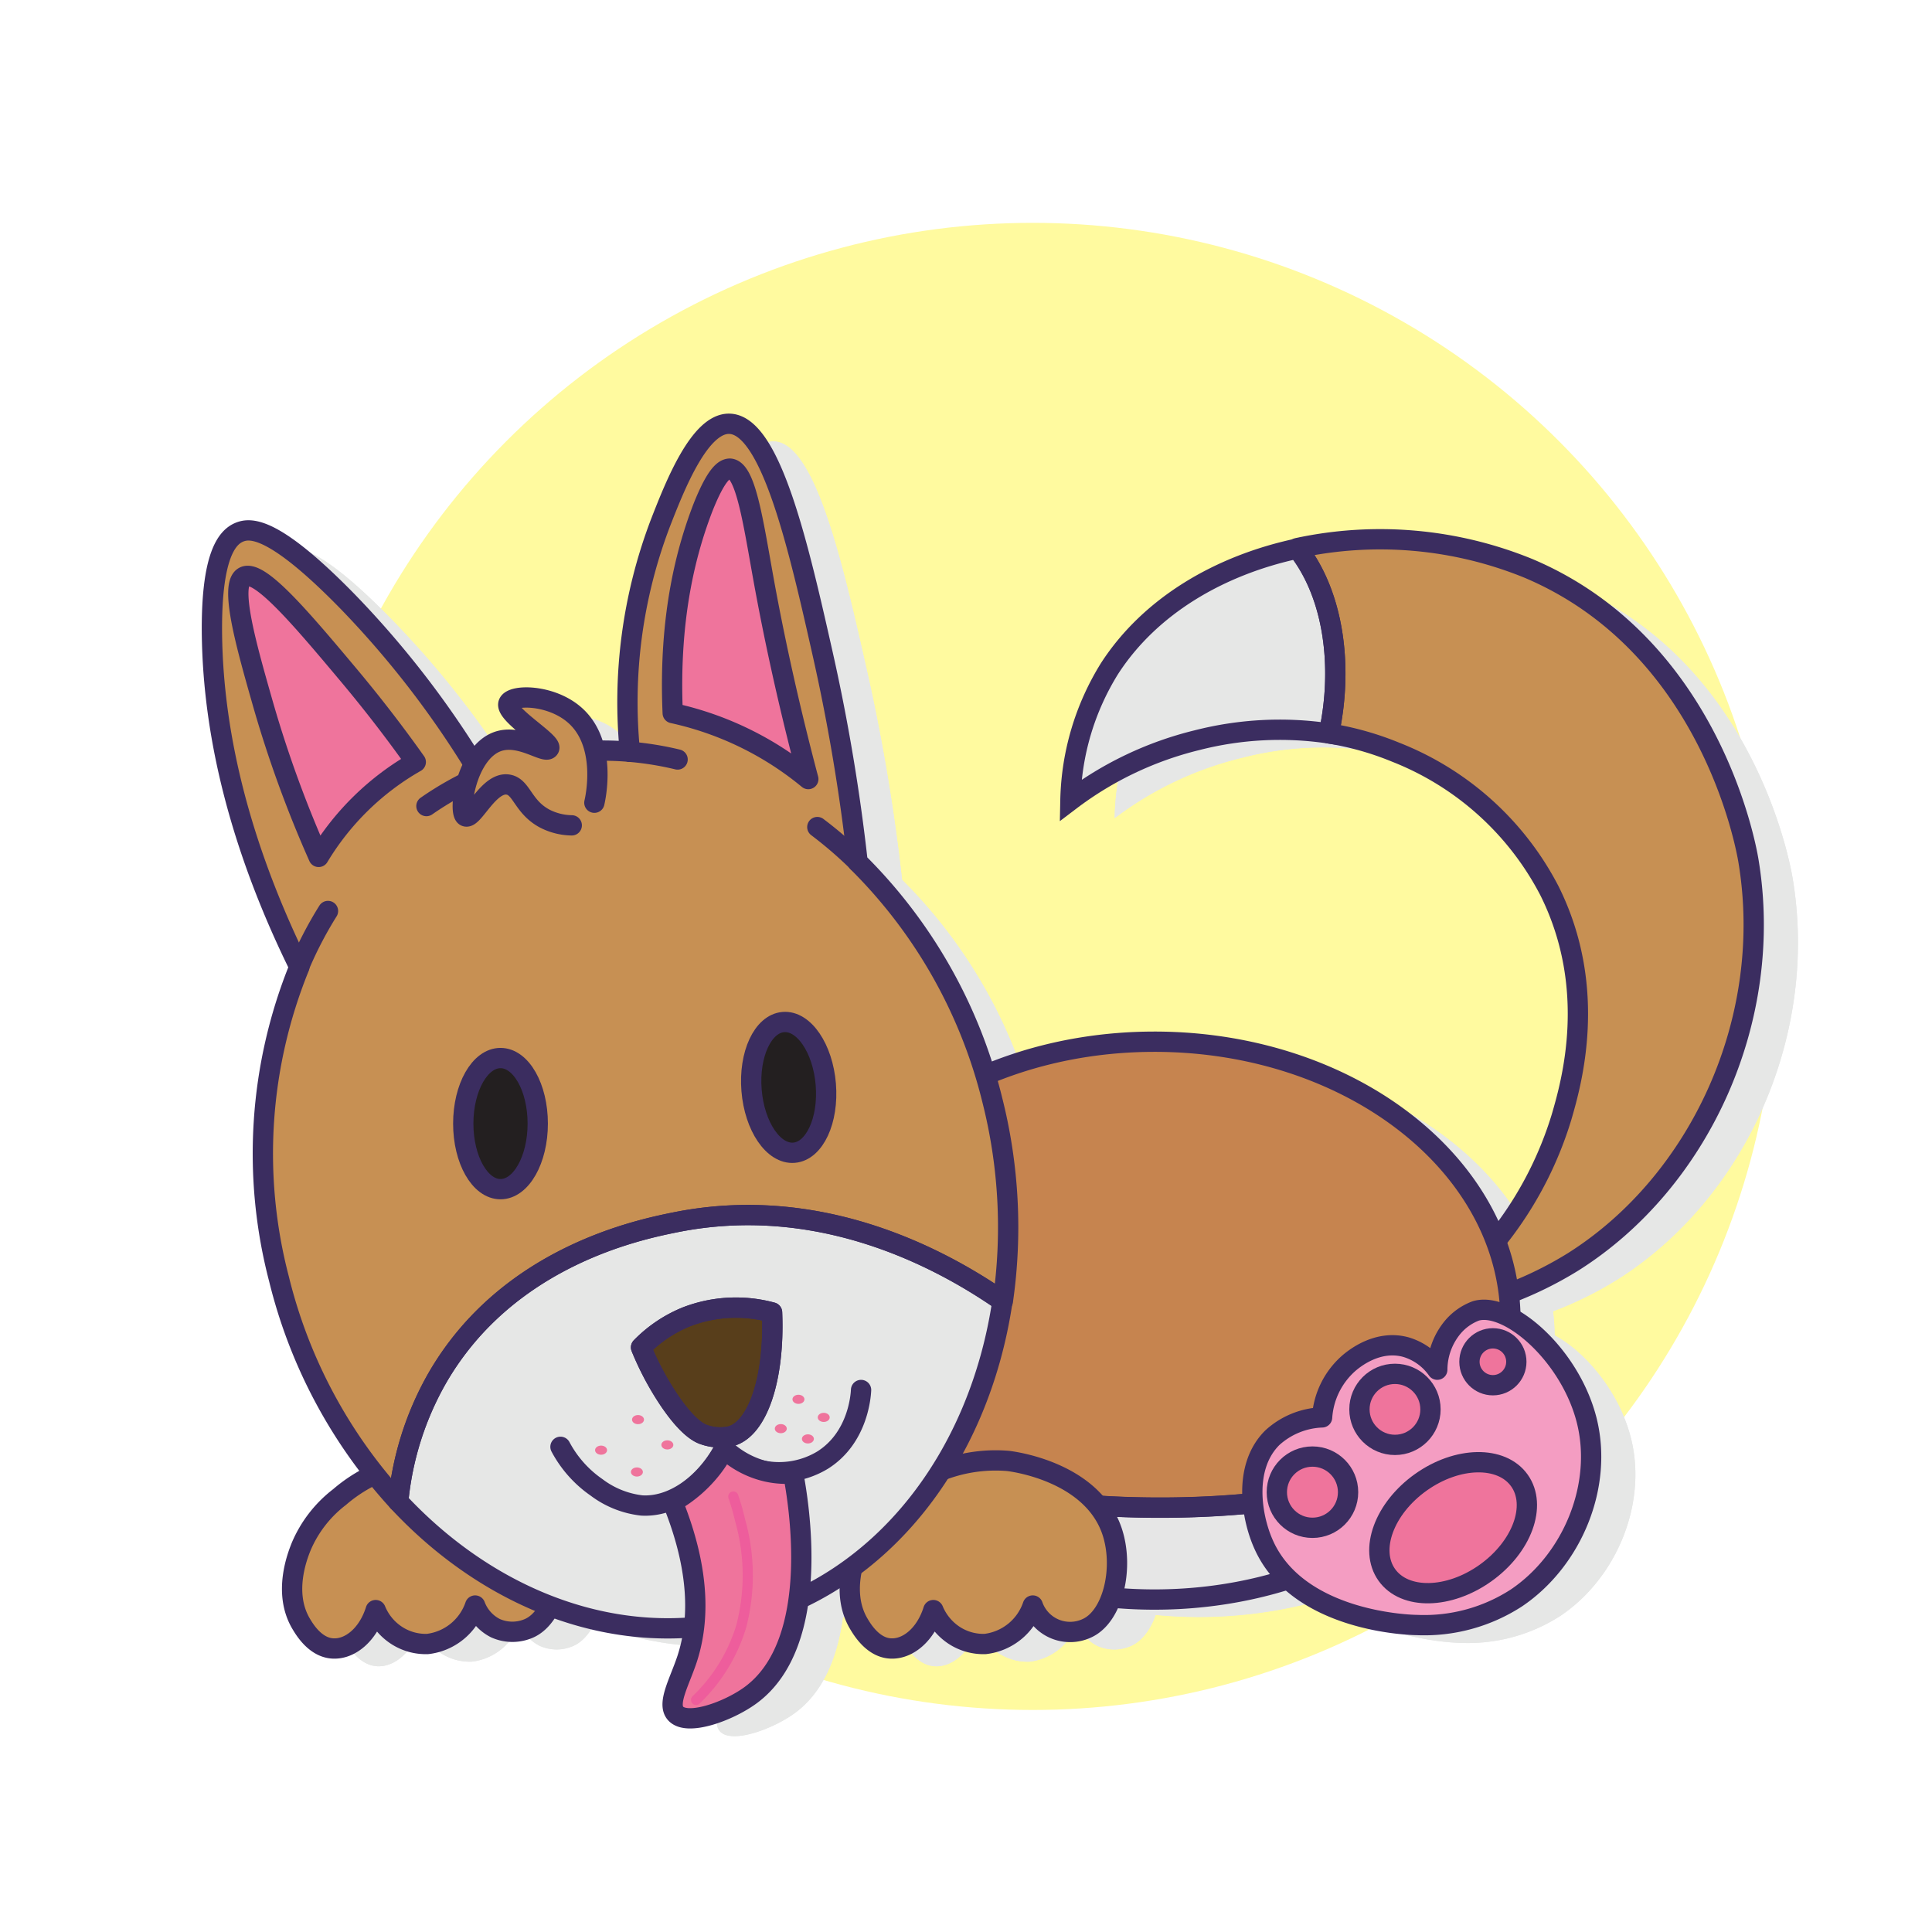 <svg xmlns="http://www.w3.org/2000/svg" viewBox="0 0 190.38 190.38"><defs><style> .cls-1 { fill: #fff; } .cls-2 { fill: #fffa9f; } .cls-3, .cls-4, .cls-6 { fill: #e6e7e6; } .cls-16, .cls-4 { opacity: 0.4; } .cls-18, .cls-5 { fill: #c79053; } .cls-15, .cls-17, .cls-18, .cls-6, .cls-7, .cls-9 { stroke: #3b2d60; stroke-width: 2px; } .cls-15, .cls-6, .cls-9 { stroke-miterlimit: 10; } .cls-12, .cls-15, .cls-16, .cls-7 { fill: none; } .cls-16, .cls-17, .cls-18, .cls-7 { stroke-linecap: round; stroke-linejoin: round; } .cls-8 { fill: #c6844f; } .cls-9 { fill: #e6e6e6; } .cls-10 { fill: #f49dc2; } .cls-11, .cls-17 { fill: #ef749c; } .cls-13 { fill: #583e1b; } .cls-14 { fill: #231f20; } .cls-16 { stroke: #ef3b9c; } </style></defs><g id="Layer_4" data-name="Layer 4"><rect class="cls-1" width="190.38" height="190.38"></rect></g><g id="Layer_5" data-name="Layer 5"><circle id="Circle" class="cls-2" cx="101.76" cy="95.23" r="73.27"></circle><g><g><path class="cls-3" d="M110.07,80.85a34.08,34.08,0,0,1,12.48-5.94,31.4,31.4,0,0,1,19.59,1.19,29.07,29.07,0,0,1,15.15,13.66c4.82,9.71,2.13,19,1.18,22.27a36.17,36.17,0,0,1-14.55,19.6,36.43,36.43,0,0,0,15.74-5.35c12.47-7.89,19.83-23.9,17.22-39.49C176.61,85.15,173,65.5,155.21,58c-14.29-6-33.4-2.42-41.28,9.8A25.7,25.7,0,0,0,110.07,80.85Z" transform="translate(-0.23 -0.23)"></path><path class="cls-3" d="M135.54,74.24a32.6,32.6,0,0,0-13,.68,33.88,33.88,0,0,0-12.47,5.93,25.6,25.6,0,0,1,3.86-13.06c4-6.18,10.85-10.16,18.5-11.8C136.16,60.74,136.9,68,135.54,74.24Z" transform="translate(-0.23 -0.23)"></path><path class="cls-3" d="M159.66,126.28a36.43,36.43,0,0,1-15.74,5.35A36.17,36.17,0,0,0,158.47,112c.95-3.26,3.64-12.56-1.19-22.27A29,29,0,0,0,142.14,76.1a30.16,30.16,0,0,0-6.6-1.86c1.36-6.27.62-13.5-3.11-18.25a38.52,38.52,0,0,1,22.78,2c17.78,7.51,21.4,27.16,21.67,28.8C179.48,102.38,172.13,118.39,159.66,126.28Z" transform="translate(-0.23 -0.23)"></path><ellipse class="cls-3" cx="118.12" cy="131.85" rx="35.07" ry="27.48"></ellipse><g><path class="cls-3" d="M148.81,145.72c-6,8.27-17.41,13.85-30.45,13.85-13.24,0-24.76-5.75-30.73-14.23a96.55,96.55,0,0,0,61.18.38Z" transform="translate(-0.23 -0.23)"></path><path class="cls-3" d="M153.43,132.08a23,23,0,0,1-4.62,13.64,96.55,96.55,0,0,1-61.18-.38,22.88,22.88,0,0,1-4.35-13.26c0-15.17,15.7-27.47,35.08-27.47S153.43,116.91,153.43,132.08Z" transform="translate(-0.23 -0.23)"></path></g><g><path class="cls-3" d="M134.87,141.65a7.66,7.66,0,0,0-4.9,2c-2.89,2.86-2.07,7.77-.89,10.47,3.39,7.74,14.62,8,15.14,8a16.79,16.79,0,0,0,9.8-2.68c5.53-3.73,8.58-11.1,6.9-17.59s-7.77-11.63-10.91-10.69a5.49,5.49,0,0,0-2.23,1.56,6.52,6.52,0,0,0-1.55,4.23,5.86,5.86,0,0,0-3.12-2.23c-2.78-.74-5.06,1.15-5.57,1.56A7.79,7.79,0,0,0,134.87,141.65Z" transform="translate(-0.23 -0.23)"></path><ellipse class="cls-3" cx="147.78" cy="152.52" rx="8.02" ry="5.49" transform="translate(-61.3 113.78) rotate(-35.46)"></ellipse><circle class="cls-3" cx="151.48" cy="135.93" r="2.31"></circle><circle class="cls-3" cx="141.83" cy="140.63" r="3.5"></circle><circle class="cls-3" cx="133.69" cy="148.78" r="3.51"></circle><path class="cls-3" d="M134.87,141.65a7.66,7.66,0,0,0-4.9,2c-2.89,2.86-2.07,7.77-.89,10.47,3.39,7.74,14.62,8,15.14,8a16.79,16.79,0,0,0,9.8-2.68c5.53-3.73,8.58-11.1,6.9-17.59s-7.77-11.63-10.91-10.69a5.49,5.49,0,0,0-2.23,1.56,6.52,6.52,0,0,0-1.55,4.23,5.86,5.86,0,0,0-3.12-2.23c-2.78-.74-5.06,1.15-5.57,1.56A7.79,7.79,0,0,0,134.87,141.65Z" transform="translate(-0.23 -0.23)"></path><ellipse class="cls-3" cx="147.78" cy="152.52" rx="8.02" ry="5.49" transform="translate(-61.3 113.78) rotate(-35.46)"></ellipse><circle class="cls-3" cx="151.48" cy="135.93" r="2.31"></circle><circle class="cls-3" cx="141.83" cy="140.63" r="3.5"></circle><circle class="cls-3" cx="133.69" cy="148.78" r="3.51"></circle></g><g><g><path class="cls-3" d="M106.36,160.19a4.14,4.14,0,0,0,2,2.22,4.07,4.07,0,0,0,3.34,0c2.59-1.18,3.68-6,2.45-9.57-2-5.85-9.73-6.85-10.25-6.9A14.78,14.78,0,0,0,93,149.5a12.08,12.08,0,0,0-3.79,4.9c-.34.85-1.81,4.51,0,7.57.34.57,1.39,2.34,3.12,2.45s3.48-1.39,4.23-3.79a5.49,5.49,0,0,0,2,2.45,5.22,5.22,0,0,0,3.12.89A5.64,5.64,0,0,0,106.36,160.19Z" transform="translate(-0.23 -0.23)"></path><path class="cls-3" d="M106.36,160.19a4.14,4.14,0,0,0,2,2.22,4.07,4.07,0,0,0,3.34,0c2.59-1.18,3.68-6,2.45-9.57-2-5.85-9.73-6.85-10.25-6.9A14.78,14.78,0,0,0,93,149.5a12.08,12.08,0,0,0-3.79,4.9c-.34.85-1.81,4.51,0,7.57.34.57,1.39,2.34,3.12,2.45s3.48-1.39,4.23-3.79a5.49,5.49,0,0,0,2,2.45,5.22,5.22,0,0,0,3.12.89A5.64,5.64,0,0,0,106.36,160.19Z" transform="translate(-0.23 -0.23)"></path></g><g><path class="cls-3" d="M51.41,160.19a4.14,4.14,0,0,0,2,2.22,4.07,4.07,0,0,0,3.34,0c2.58-1.18,3.68-6,2.45-9.57-2-5.85-9.73-6.85-10.25-6.9a14.78,14.78,0,0,0-10.91,3.56,12.08,12.08,0,0,0-3.79,4.9c-.34.85-1.81,4.51,0,7.57.34.57,1.39,2.34,3.12,2.45s3.48-1.39,4.23-3.79a5.49,5.49,0,0,0,2,2.45,5.21,5.21,0,0,0,3.11.89A5.64,5.64,0,0,0,51.41,160.19Z" transform="translate(-0.23 -0.23)"></path><path class="cls-3" d="M51.41,160.19a4.14,4.14,0,0,0,2,2.22,4.07,4.07,0,0,0,3.34,0c2.58-1.18,3.68-6,2.45-9.57-2-5.85-9.73-6.85-10.25-6.9a14.78,14.78,0,0,0-10.91,3.56,12.08,12.08,0,0,0-3.79,4.9c-.34.85-1.81,4.51,0,7.57.34.57,1.39,2.34,3.12,2.45s3.48-1.39,4.23-3.79a5.49,5.49,0,0,0,2,2.45,5.21,5.21,0,0,0,3.11.89A5.64,5.64,0,0,0,51.41,160.19Z" transform="translate(-0.23 -0.23)"></path></g></g><g><path class="cls-3" d="M52,78.4a31.27,31.27,0,0,0-5.37,3" transform="translate(-0.23 -0.23)"></path><path class="cls-3" d="M66.66,76.05h0a31.33,31.33,0,0,1,4.7.77" transform="translate(-0.23 -0.23)"></path><path class="cls-3" d="M103.41,130.19c-6.55-4.54-18.33-10.55-32.23-7.77-3.52.7-16.51,3.3-23.47,15.3A30.17,30.17,0,0,0,43.83,150,50.06,50.06,0,0,1,32.09,128a48.86,48.86,0,0,1,2-30.79C27,82.9,25.57,71.8,25.45,64.82c-.14-8.2,1.53-9.91,2.67-10.39s3.48-.57,10.69,6.83A92.92,92.92,0,0,1,52,78.4a31.46,31.46,0,0,1,4.57-1.54,30.43,30.43,0,0,1,10.11-.81,49.52,49.52,0,0,1,3-22.51c1.44-3.7,3.88-9.91,6.83-9.81,4.1.15,6.85,12.39,9.21,22.86a188.49,188.49,0,0,1,3.4,20.34h0a49.62,49.62,0,0,1,13.2,23.39A51,51,0,0,1,103.41,130.19Z" transform="translate(-0.23 -0.23)"></path><path class="cls-3" d="M89.13,86.93a40.44,40.44,0,0,0-4-3.46" transform="translate(-0.23 -0.23)"></path><path class="cls-3" d="M36.91,91.73a40.54,40.54,0,0,0-2.86,5.52" transform="translate(-0.23 -0.23)"></path><line class="cls-3" x1="66.43" y1="75.82" x2="66.43" y2="75.82"></line><path class="cls-3" d="M71.18,122.42c-3.52.7-16.51,3.3-23.47,15.3A30.17,30.17,0,0,0,43.83,150c9.16,9.83,21.83,14.64,34.05,11.55,13.75-3.46,23.26-16,25.53-31.31C96.86,125.65,85.08,119.64,71.18,122.42Zm5.41,21.08a4.73,4.73,0,0,1-2.6-.15c-.41-.13-1.71-.63-3.85-4a28.91,28.91,0,0,1-2.38-4.61,13,13,0,0,1,4.46-3,13.5,13.5,0,0,1,8.46-.45C80.94,137.83,79.24,142.79,76.59,143.5Z" transform="translate(-0.23 -0.23)"></path><path class="cls-3" d="M76.59,143.5a4.73,4.73,0,0,1-2.6-.15c-.41-.13-1.71-.63-3.85-4a28.91,28.91,0,0,1-2.38-4.61,13,13,0,0,1,4.46-3,13.5,13.5,0,0,1,8.46-.45C80.94,137.83,79.24,142.79,76.59,143.5Z" transform="translate(-0.23 -0.23)"></path><ellipse class="cls-3" cx="53.68" cy="112.46" rx="3.67" ry="6.46"></ellipse><ellipse class="cls-3" cx="82.08" cy="108.9" rx="3.67" ry="6.46"></ellipse></g><g><path class="cls-3" d="M52,78.4a31.27,31.27,0,0,0-5.37,3" transform="translate(-0.23 -0.23)"></path><path class="cls-3" d="M66.66,76.05h0a31.33,31.33,0,0,1,4.7.77" transform="translate(-0.23 -0.23)"></path><path class="cls-3" d="M103.41,130.19c-6.55-4.54-18.33-10.55-32.23-7.77-3.52.7-16.51,3.3-23.47,15.3A30.17,30.17,0,0,0,43.83,150,50.06,50.06,0,0,1,32.09,128a48.86,48.86,0,0,1,2-30.79C27,82.9,25.57,71.8,25.45,64.82c-.14-8.2,1.53-9.91,2.67-10.39s3.48-.57,10.69,6.83A92.92,92.92,0,0,1,52,78.4a31.46,31.46,0,0,1,4.57-1.54,30.43,30.43,0,0,1,10.11-.81,49.52,49.52,0,0,1,3-22.51c1.44-3.7,3.88-9.91,6.83-9.81,4.1.15,6.85,12.39,9.21,22.86a188.49,188.49,0,0,1,3.4,20.34h0a49.62,49.62,0,0,1,13.2,23.39A51,51,0,0,1,103.41,130.19Z" transform="translate(-0.23 -0.23)"></path><path class="cls-3" d="M89.13,86.93a40.44,40.44,0,0,0-4-3.46" transform="translate(-0.23 -0.23)"></path><path class="cls-3" d="M36.91,91.73a40.54,40.54,0,0,0-2.86,5.52" transform="translate(-0.23 -0.23)"></path><line class="cls-3" x1="66.43" y1="75.82" x2="66.43" y2="75.82"></line><path class="cls-3" d="M71.18,122.42c-3.52.7-16.51,3.3-23.47,15.3A30.17,30.17,0,0,0,43.83,150c9.16,9.83,21.83,14.64,34.05,11.55,13.75-3.46,23.26-16,25.53-31.31C96.86,125.65,85.08,119.64,71.18,122.42Zm5.41,21.08a4.73,4.73,0,0,1-2.6-.15c-.41-.13-1.71-.63-3.85-4a28.91,28.91,0,0,1-2.38-4.61,13,13,0,0,1,4.46-3,13.5,13.5,0,0,1,8.46-.45C80.94,137.83,79.24,142.79,76.59,143.5Z" transform="translate(-0.23 -0.23)"></path><path class="cls-3" d="M76.59,143.5a4.73,4.73,0,0,1-2.6-.15c-.41-.13-1.71-.63-3.85-4a28.91,28.91,0,0,1-2.38-4.61,13,13,0,0,1,4.46-3,13.5,13.5,0,0,1,8.46-.45C80.94,137.83,79.24,142.79,76.59,143.5Z" transform="translate(-0.23 -0.23)"></path><ellipse class="cls-3" cx="53.68" cy="112.46" rx="3.67" ry="6.46"></ellipse><ellipse class="cls-3" cx="82.31" cy="109.13" rx="3.67" ry="6.46" transform="translate(-8.82 6.81) rotate(-4.66)"></ellipse><path class="cls-3" d="M59.82,144.54a11.4,11.4,0,0,0,3.56,4,9,9,0,0,0,4.46,1.78c3,.18,6.1-2,8-5.35a8.46,8.46,0,0,0,4.36,2,8.28,8.28,0,0,0,5.46-1.11c3.56-2.24,3.77-6.51,3.79-6.9" transform="translate(-0.23 -0.23)"></path></g><g><ellipse class="cls-3" cx="67.23" cy="141.64" rx="0.59" ry="0.45"></ellipse><ellipse class="cls-3" cx="70.13" cy="144.12" rx="0.59" ry="0.45"></ellipse><ellipse class="cls-3" cx="81.3" cy="142.53" rx="0.59" ry="0.45"></ellipse><ellipse class="cls-3" cx="83.97" cy="143.53" rx="0.59" ry="0.45"></ellipse><ellipse class="cls-3" cx="85.53" cy="141.41" rx="0.59" ry="0.45"></ellipse><ellipse class="cls-3" cx="83.04" cy="139.63" rx="0.59" ry="0.45"></ellipse><ellipse class="cls-3" cx="67.12" cy="146.8" rx="0.59" ry="0.45"></ellipse><ellipse class="cls-3" cx="63.59" cy="144.64" rx="0.59" ry="0.45"></ellipse></g><g><path class="cls-3" d="M70.87,150c2.95,7.28,2.49,12.23,1.42,15.5-.74,2.23-2,4.37-1.11,5.34,1.13,1.25,5.15-.19,7.34-1.78,7.17-5.2,4.73-19.24,4.23-21.87a8.87,8.87,0,0,1-2.56-.18A9.21,9.21,0,0,1,76,144.73a12,12,0,0,1-1.15,1.82A12.84,12.84,0,0,1,70.87,150Z" transform="translate(-0.23 -0.23)"></path><g><path class="cls-3" d="M70.87,150c2.95,7.28,2.49,12.23,1.42,15.5-.74,2.23-2,4.37-1.11,5.34,1.13,1.25,5.15-.19,7.34-1.78,7.17-5.2,4.73-19.24,4.23-21.87a8.87,8.87,0,0,1-2.56-.18A9.21,9.21,0,0,1,76,144.73a12,12,0,0,1-1.15,1.82A12.84,12.84,0,0,1,70.87,150Z" transform="translate(-0.23 -0.23)"></path><path class="cls-4" d="M76.85,149.44a21.43,21.43,0,0,1,.67,2.34,20,20,0,0,1,.11,10.47,16.82,16.82,0,0,1-4.45,7.24" transform="translate(-0.23 -0.23)"></path></g></g></g><path class="cls-3" d="M28.64,58.8c-1.49.79.26,6.91,1.78,12.25A117.23,117.23,0,0,0,36,86.42a25.77,25.77,0,0,1,4-5.12,26.1,26.1,0,0,1,5.57-4.23c-1.51-2.13-3.84-5.27-6.91-8.91C34.12,62.78,30.11,58,28.64,58.8Z" transform="translate(-0.23 -0.23)"></path><path class="cls-3" d="M70.88,72.24a31.83,31.83,0,0,1,13.36,6.53c-2.2-8.31-3.58-15.12-4.45-19.89-1-5.56-1.73-10.59-3.27-10.69-.61,0-1.41.69-2.67,3.86C72.32,55.89,70.45,62.45,70.88,72.24Z" transform="translate(-0.23 -0.23)"></path><path class="cls-3" d="M63.16,81.07c.06-.24,1.37-5.81-2-8.68-2.34-2-6.11-2-6.45-1.11-.44,1.07,4.36,3.84,4,4.45s-2.87-1.51-5.12-.67c-3.08,1.15-3.88,7-3.12,7.35s2.32-3.47,4.24-3.12c1.31.25,1.42,2.2,3.56,3.34a6,6,0,0,0,2.67.67" transform="translate(-0.23 -0.23)"></path></g><g><g><path class="cls-5" d="M105.71,79.11a34,34,0,0,1,12.47-5.94,31.36,31.36,0,0,1,19.6,1.19A29,29,0,0,1,152.92,88c4.83,9.71,2.14,19,1.19,22.27a36.09,36.09,0,0,1-14.55,19.6,36.4,36.4,0,0,0,15.74-5.34c12.47-7.9,19.83-23.9,17.22-39.49-.27-1.65-3.89-21.29-21.67-28.81-14.29-6-33.4-2.41-41.28,9.8A25.71,25.71,0,0,0,105.71,79.11Z" transform="translate(-0.23 -0.23)"></path><path class="cls-6" d="M131.18,72.5a32.84,32.84,0,0,0-13,.67,34,34,0,0,0-12.47,5.93,25.57,25.57,0,0,1,3.86-13c4-6.18,10.85-10.17,18.5-11.81C131.8,59,132.54,66.23,131.18,72.5Z" transform="translate(-0.23 -0.23)"></path><path class="cls-7" d="M155.3,124.54a36.53,36.53,0,0,1-15.74,5.34,36.13,36.13,0,0,0,14.55-19.59c.95-3.27,3.64-12.57-1.19-22.27a29,29,0,0,0-15.14-13.66,29.61,29.61,0,0,0-6.6-1.86c1.36-6.27.62-13.5-3.11-18.26a38.68,38.68,0,0,1,22.78,2c17.78,7.52,21.4,27.16,21.67,28.8C175.12,100.64,167.77,116.64,155.3,124.54Z" transform="translate(-0.23 -0.23)"></path><ellipse class="cls-8" cx="113.76" cy="130.11" rx="35.07" ry="27.48"></ellipse><g><path class="cls-9" d="M144.45,144c-6,8.28-17.41,13.85-30.45,13.85-13.24,0-24.76-5.75-30.73-14.22a97.06,97.06,0,0,0,37,5A96,96,0,0,0,144.45,144Z" transform="translate(-0.23 -0.23)"></path><path class="cls-7" d="M149.07,130.34A22.93,22.93,0,0,1,144.45,144a96,96,0,0,1-24.19,4.62,97.06,97.06,0,0,1-37-5,22.93,22.93,0,0,1-4.35-13.26c0-15.18,15.7-27.48,35.08-27.48S149.07,115.16,149.07,130.34Z" transform="translate(-0.23 -0.23)"></path></g><g><path class="cls-10" d="M130.51,139.9a7.68,7.68,0,0,0-4.9,2c-2.89,2.86-2.08,7.77-.89,10.46,3.39,7.75,14.62,8,15.14,8a16.69,16.69,0,0,0,9.8-2.67c5.53-3.73,8.58-11.11,6.9-17.59s-7.77-11.64-10.91-10.69a5.49,5.49,0,0,0-2.23,1.56,6.59,6.59,0,0,0-1.56,4.23,5.79,5.79,0,0,0-3.11-2.23c-2.78-.75-5.07,1.14-5.57,1.56A7.78,7.78,0,0,0,130.51,139.9Z" transform="translate(-0.23 -0.23)"></path><ellipse class="cls-11" cx="143.42" cy="150.78" rx="8.02" ry="5.49" transform="translate(-61.1 110.93) rotate(-35.46)"></ellipse><circle class="cls-11" cx="147.11" cy="134.19" r="2.31"></circle><circle class="cls-11" cx="137.46" cy="138.88" r="3.5"></circle><circle class="cls-11" cx="129.33" cy="147.04" r="3.51"></circle><path class="cls-7" d="M130.51,139.9a7.68,7.68,0,0,0-4.9,2c-2.89,2.86-2.08,7.77-.89,10.46,3.39,7.75,14.62,8,15.14,8a16.69,16.69,0,0,0,9.8-2.67c5.53-3.73,8.58-11.11,6.9-17.59s-7.77-11.64-10.91-10.69a5.49,5.49,0,0,0-2.23,1.56,6.59,6.59,0,0,0-1.56,4.23,5.79,5.79,0,0,0-3.11-2.23c-2.78-.75-5.07,1.14-5.57,1.56A7.78,7.78,0,0,0,130.51,139.9Z" transform="translate(-0.23 -0.23)"></path><ellipse class="cls-7" cx="143.42" cy="150.78" rx="8.02" ry="5.49" transform="translate(-61.1 110.93) rotate(-35.46)"></ellipse><circle class="cls-7" cx="147.11" cy="134.19" r="2.31"></circle><circle class="cls-7" cx="137.46" cy="138.88" r="3.5"></circle><circle class="cls-7" cx="129.33" cy="147.04" r="3.51"></circle></g><g><g><path class="cls-5" d="M102,158.44a3.9,3.9,0,0,0,5.35,2.23c2.58-1.18,3.67-6,2.45-9.58-2-5.85-9.73-6.84-10.25-6.9a14.83,14.83,0,0,0-10.91,3.56,12.08,12.08,0,0,0-3.79,4.9c-.34.86-1.81,4.52,0,7.58.34.57,1.39,2.34,3.12,2.44s3.48-1.38,4.23-3.78a5.49,5.49,0,0,0,2,2.45,5.28,5.28,0,0,0,3.11.89A5.65,5.65,0,0,0,102,158.44Z" transform="translate(-0.23 -0.23)"></path><path class="cls-7" d="M102,158.44a3.9,3.9,0,0,0,5.35,2.23c2.58-1.18,3.67-6,2.45-9.58-2-5.85-9.73-6.84-10.25-6.9a14.83,14.83,0,0,0-10.91,3.56,12.08,12.08,0,0,0-3.79,4.9c-.34.86-1.81,4.52,0,7.58.34.57,1.39,2.34,3.12,2.44s3.48-1.38,4.23-3.78a5.49,5.49,0,0,0,2,2.45,5.28,5.28,0,0,0,3.11.89A5.65,5.65,0,0,0,102,158.44Z" transform="translate(-0.23 -0.23)"></path></g><g><path class="cls-5" d="M47.05,158.44a4.12,4.12,0,0,0,2,2.23,4.07,4.07,0,0,0,3.34,0c2.59-1.18,3.68-6,2.45-9.58-2-5.85-9.72-6.84-10.24-6.9a14.83,14.83,0,0,0-10.91,3.56,12.08,12.08,0,0,0-3.79,4.9c-.34.86-1.81,4.52,0,7.58.34.57,1.39,2.34,3.12,2.44s3.48-1.38,4.23-3.78a5.42,5.42,0,0,0,2,2.45,5.28,5.28,0,0,0,3.11.89A5.65,5.65,0,0,0,47.05,158.44Z" transform="translate(-0.23 -0.23)"></path><path class="cls-7" d="M47.05,158.44a4.12,4.12,0,0,0,2,2.23,4.07,4.07,0,0,0,3.34,0c2.59-1.18,3.68-6,2.45-9.58-2-5.85-9.72-6.84-10.24-6.9a14.83,14.83,0,0,0-10.91,3.56,12.08,12.08,0,0,0-3.79,4.9c-.34.86-1.81,4.52,0,7.58.34.57,1.39,2.34,3.12,2.44s3.48-1.38,4.23-3.78a5.42,5.42,0,0,0,2,2.45,5.28,5.28,0,0,0,3.11.89A5.65,5.65,0,0,0,47.05,158.44Z" transform="translate(-0.23 -0.23)"></path></g></g><g><path class="cls-12" d="M47.62,76.66a31.22,31.22,0,0,0-5.37,3" transform="translate(-0.23 -0.23)"></path><path class="cls-12" d="M62.3,74.31h0a31.31,31.31,0,0,1,4.7.76" transform="translate(-0.23 -0.23)"></path><path class="cls-5" d="M99.05,128.45c-6.55-4.54-18.33-10.56-32.23-7.78-3.52.71-16.51,3.31-23.47,15.3a30.26,30.26,0,0,0-3.88,12.23,50,50,0,0,1-11.74-21.91,48.83,48.83,0,0,1,2-30.78c-7.07-14.36-8.48-25.45-8.61-32.44-.14-8.2,1.54-9.91,2.68-10.39s3.47-.56,10.69,6.83A93.39,93.39,0,0,1,47.62,76.66,30.64,30.64,0,0,1,62.3,74.31a49.59,49.59,0,0,1,3-22.52c1.44-3.7,3.88-9.91,6.83-9.8,4.1.15,6.85,12.38,9.21,22.86a188.77,188.77,0,0,1,3.4,20.33h0A49.62,49.62,0,0,1,98,108.58,51.05,51.05,0,0,1,99.05,128.45Z" transform="translate(-0.23 -0.23)"></path><path class="cls-12" d="M84.77,85.18a40.33,40.33,0,0,0-4-3.45" transform="translate(-0.23 -0.23)"></path><path class="cls-12" d="M32.55,90a38.37,38.37,0,0,0-2.86,5.52" transform="translate(-0.23 -0.23)"></path><line class="cls-12" x1="62.07" y1="74.07" x2="62.06" y2="74.07"></line><path class="cls-3" d="M66.82,120.67c-3.52.71-16.51,3.31-23.47,15.3a30.26,30.26,0,0,0-3.88,12.23c9.16,9.83,21.82,14.65,34,11.56,13.76-3.46,23.27-16,25.54-31.31C92.5,123.91,80.72,117.89,66.82,120.67Zm5.41,21.09a4.82,4.82,0,0,1-2.6-.15c-.41-.13-1.71-.64-3.85-4A28.74,28.74,0,0,1,63.4,133a13.18,13.18,0,0,1,4.45-3,13.55,13.55,0,0,1,8.46-.44C76.58,136.09,74.88,141.05,72.23,141.76Z" transform="translate(-0.23 -0.23)"></path><path class="cls-13" d="M72.23,141.76a4.82,4.82,0,0,1-2.6-.15c-.41-.13-1.71-.64-3.85-4A28.74,28.74,0,0,1,63.4,133a13.18,13.18,0,0,1,4.45-3,13.55,13.55,0,0,1,8.46-.44C76.58,136.09,74.88,141.05,72.23,141.76Z" transform="translate(-0.23 -0.23)"></path><ellipse class="cls-14" cx="49.32" cy="110.72" rx="3.67" ry="6.46"></ellipse><ellipse class="cls-14" cx="77.72" cy="107.16" rx="3.67" ry="6.46"></ellipse></g><g><path class="cls-7" d="M47.62,76.66a31.22,31.22,0,0,0-5.37,3" transform="translate(-0.23 -0.23)"></path><path class="cls-7" d="M62.3,74.31h0a31.31,31.31,0,0,1,4.7.76" transform="translate(-0.23 -0.23)"></path><path class="cls-7" d="M99.05,128.45c-6.55-4.54-18.33-10.56-32.23-7.78-3.52.71-16.51,3.31-23.47,15.3a30.26,30.26,0,0,0-3.88,12.23,50,50,0,0,1-11.74-21.91,48.83,48.83,0,0,1,2-30.78c-7.07-14.36-8.48-25.45-8.61-32.44-.14-8.2,1.54-9.91,2.68-10.39s3.47-.56,10.69,6.83A93.39,93.39,0,0,1,47.62,76.66,30.64,30.64,0,0,1,62.3,74.31a49.59,49.59,0,0,1,3-22.52c1.44-3.7,3.88-9.91,6.83-9.8,4.1.15,6.85,12.38,9.21,22.86a188.77,188.77,0,0,1,3.4,20.33h0A49.62,49.62,0,0,1,98,108.58,51.05,51.05,0,0,1,99.05,128.45Z" transform="translate(-0.23 -0.23)"></path><path class="cls-7" d="M84.77,85.18a40.33,40.33,0,0,0-4-3.45" transform="translate(-0.23 -0.23)"></path><path class="cls-7" d="M32.55,90a38.37,38.37,0,0,0-2.86,5.52" transform="translate(-0.23 -0.23)"></path><line class="cls-7" x1="62.07" y1="74.07" x2="62.06" y2="74.07"></line><path class="cls-7" d="M66.82,120.67c-3.52.71-16.51,3.31-23.47,15.3a30.26,30.26,0,0,0-3.88,12.23c9.16,9.83,21.82,14.65,34,11.56,13.76-3.46,23.27-16,25.54-31.31C92.5,123.91,80.72,117.89,66.82,120.67Zm5.41,21.09a4.82,4.82,0,0,1-2.6-.15c-.41-.13-1.71-.64-3.85-4A28.74,28.74,0,0,1,63.4,133a13.18,13.18,0,0,1,4.45-3,13.55,13.55,0,0,1,8.46-.44C76.58,136.09,74.88,141.05,72.23,141.76Z" transform="translate(-0.23 -0.23)"></path><path class="cls-7" d="M72.23,141.76a4.82,4.82,0,0,1-2.6-.15c-.41-.13-1.71-.64-3.85-4A28.74,28.74,0,0,1,63.4,133a13.18,13.18,0,0,1,4.45-3,13.55,13.55,0,0,1,8.46-.44C76.58,136.09,74.88,141.05,72.23,141.76Z" transform="translate(-0.23 -0.23)"></path><ellipse class="cls-7" cx="49.32" cy="110.72" rx="3.67" ry="6.46"></ellipse><ellipse class="cls-7" cx="77.95" cy="107.39" rx="3.67" ry="6.46" transform="translate(-8.7 6.45) rotate(-4.66)"></ellipse><path class="cls-7" d="M55.46,142.8a11.3,11.3,0,0,0,3.56,4,9.09,9.09,0,0,0,4.45,1.78c3,.18,6.11-2,8-5.36a8.45,8.45,0,0,0,4.36,2,8.28,8.28,0,0,0,5.46-1.11c3.56-2.24,3.77-6.51,3.79-6.91" transform="translate(-0.23 -0.23)"></path></g><g><ellipse class="cls-11" cx="62.87" cy="139.89" rx="0.59" ry="0.45"></ellipse><ellipse class="cls-11" cx="65.76" cy="142.38" rx="0.59" ry="0.45"></ellipse><ellipse class="cls-11" cx="76.94" cy="140.78" rx="0.59" ry="0.45"></ellipse><ellipse class="cls-11" cx="79.61" cy="141.79" rx="0.59" ry="0.45"></ellipse><ellipse class="cls-11" cx="81.17" cy="139.67" rx="0.59" ry="0.45"></ellipse><ellipse class="cls-11" cx="78.68" cy="137.89" rx="0.59" ry="0.45"></ellipse><ellipse class="cls-11" cx="62.76" cy="145.05" rx="0.59" ry="0.45"></ellipse><ellipse class="cls-11" cx="59.23" cy="142.9" rx="0.59" ry="0.45"></ellipse></g><g><path class="cls-11" d="M66.51,148.24c2.94,7.28,2.49,12.23,1.42,15.49-.74,2.23-2,4.38-1.12,5.35,1.14,1.25,5.16-.19,7.35-1.78,7.17-5.21,4.73-19.25,4.23-21.87a8.85,8.85,0,0,1-2.56-.18A9.06,9.06,0,0,1,71.6,143a12,12,0,0,1-1.15,1.82A13.15,13.15,0,0,1,66.51,148.24Z" transform="translate(-0.23 -0.23)"></path><g><path class="cls-15" d="M66.51,148.24c2.94,7.28,2.49,12.23,1.42,15.49-.74,2.23-2,4.38-1.12,5.35,1.14,1.25,5.16-.19,7.35-1.78,7.17-5.21,4.73-19.25,4.23-21.87a8.85,8.85,0,0,1-2.56-.18A9.06,9.06,0,0,1,71.6,143a12,12,0,0,1-1.15,1.82A13.15,13.15,0,0,1,66.51,148.24Z" transform="translate(-0.23 -0.23)"></path><path class="cls-16" d="M72.49,147.7a21.43,21.43,0,0,1,.67,2.34,19.92,19.92,0,0,1,.11,10.46,16.76,16.76,0,0,1-4.45,7.24" transform="translate(-0.23 -0.23)"></path></g></g></g><path class="cls-17" d="M24.28,57.06c-1.49.78.26,6.91,1.78,12.25a115.55,115.55,0,0,0,5.57,15.36,26.42,26.42,0,0,1,9.57-9.35c-1.5-2.12-3.83-5.27-6.9-8.91C29.76,61,25.75,56.29,24.28,57.06Z" transform="translate(-0.23 -0.23)"></path><path class="cls-17" d="M66.52,70.5A31.51,31.51,0,0,1,79.88,77c-2.2-8.31-3.59-15.12-4.45-19.9-1-5.55-1.73-10.58-3.27-10.69-.61,0-1.41.69-2.67,3.86C68,54.15,66.09,60.7,66.52,70.5Z" transform="translate(-0.23 -0.23)"></path><path class="cls-18" d="M58.8,79.33c.06-.25,1.37-5.82-2-8.69-2.34-2-6.11-2-6.46-1.11-.43,1.07,4.37,3.84,4,4.45s-2.87-1.5-5.12-.66c-3.08,1.15-3.88,7-3.12,7.35s2.31-3.48,4.23-3.12c1.32.24,1.42,2.19,3.57,3.34a6,6,0,0,0,2.67.67" transform="translate(-0.23 -0.23)"></path></g></g></svg>